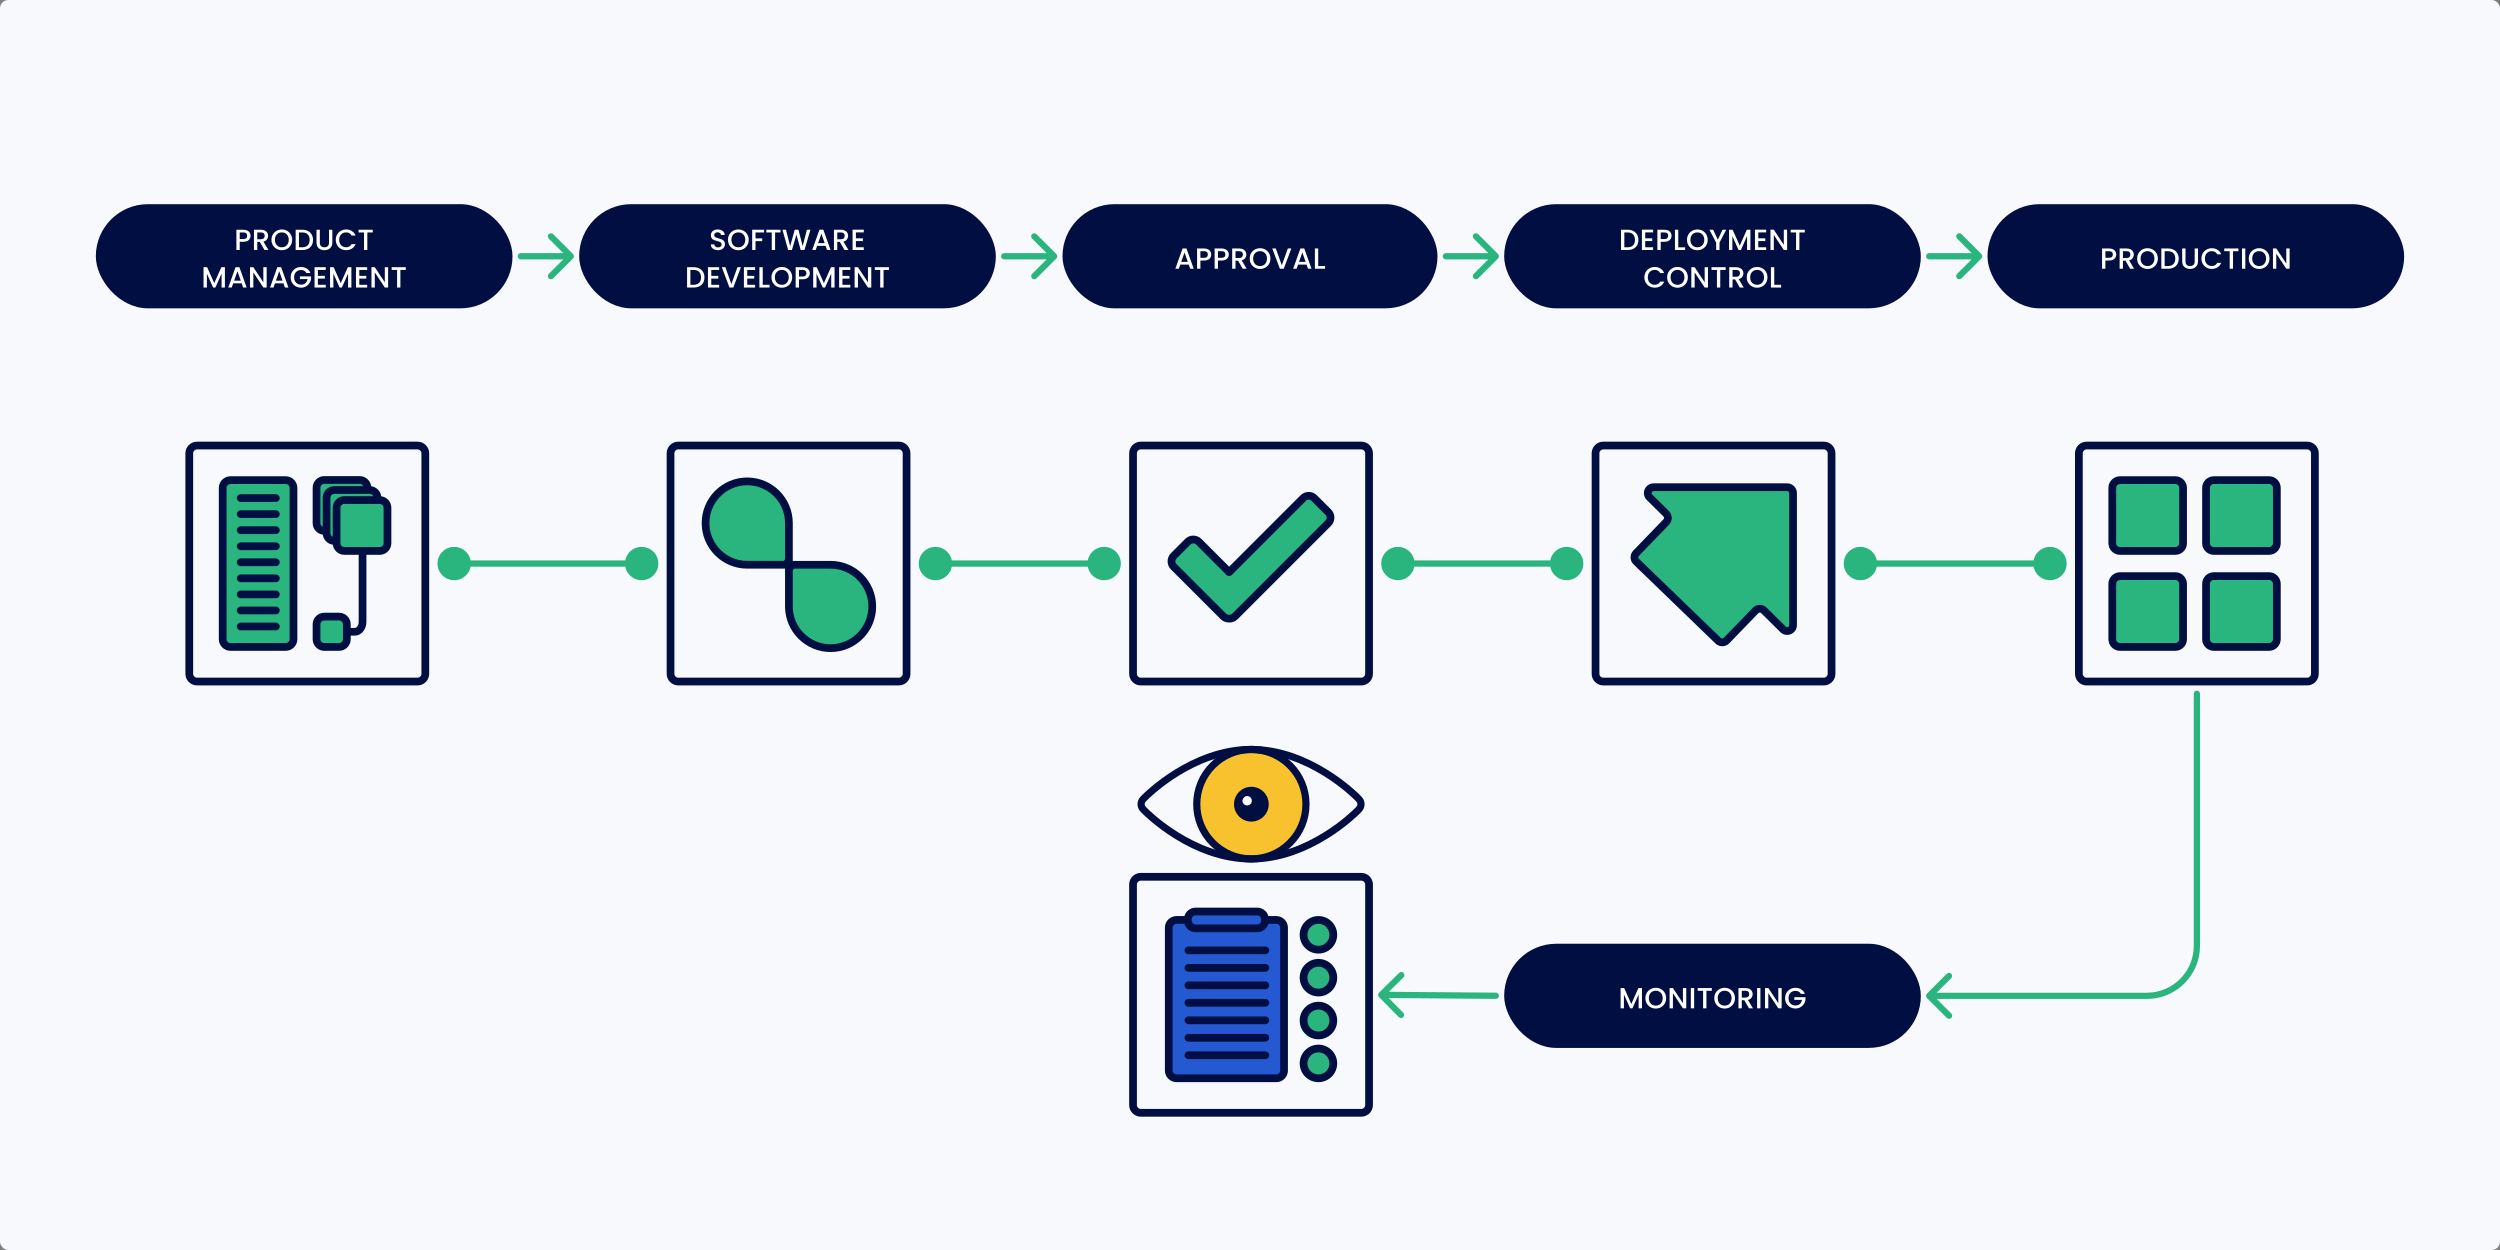 <svg width="1200" height="600" viewBox="0 0 1200 600" fill="none" xmlns="http://www.w3.org/2000/svg">
<rect x="0" y="0" width="1200" height="600" fill="#808080" stroke="none"/>
<rect width="1200" height="600" rx="4" fill="#F7F9FC"/>
<path d="M431.435 329H325.565C322.493 329 320 326.507 320 323.435V217.565C320 214.493 322.493 212 325.565 212H431.435C434.507 212 437 214.493 437 217.565V323.435C437 326.507 434.507 329 431.435 329ZM325.565 215.71C324.545 215.71 323.71 216.545 323.71 217.565V323.435C323.71 324.455 324.545 325.29 325.565 325.29H431.435C432.455 325.29 433.29 324.455 433.29 323.435V217.565C433.29 216.545 432.455 215.71 431.435 215.71H325.565Z" fill="#000E41"/>
<path d="M378.674 251.143C378.674 251.119 378.674 251.095 378.674 251.072C378.674 240.022 369.718 231.06 358.671 231.06C347.624 231.06 338.667 240.022 338.667 251.072C338.667 262.123 347.623 271.087 358.671 271.087H375.816C377.395 271.087 378.675 269.805 378.675 268.225V251.143H378.674Z" fill="#29B57D"/>
<path d="M377.516 272.942H358.67C346.616 272.942 336.811 263.132 336.811 251.072C336.811 239.013 346.616 229.205 358.67 229.205C370.724 229.205 380.529 239.015 380.529 251.072V269.901C380.529 272.501 380.116 272.942 377.517 272.942H377.516ZM358.67 232.915C348.663 232.915 340.521 241.06 340.521 251.072C340.521 261.084 348.663 269.232 358.67 269.232H375.815C376.368 269.232 376.819 268.781 376.819 268.225V251.072C376.819 241.06 368.677 232.915 358.67 232.915Z" fill="#000E41"/>
<path d="M378.674 291.03C378.674 291.055 378.674 291.078 378.674 291.101C378.674 302.152 387.63 311.113 398.677 311.113C409.724 311.113 418.681 302.152 418.681 291.101C418.681 280.05 409.725 271.087 398.677 271.087H381.532C379.953 271.087 378.673 272.368 378.673 273.948V291.03H378.674Z" fill="#29B57D"/>
<path d="M398.678 312.969C386.625 312.969 376.82 303.159 376.82 291.102V272.542C376.82 269.941 376.757 269.233 379.357 269.233H398.678C410.732 269.233 420.537 279.044 420.537 291.102C420.537 303.16 410.732 312.969 398.678 312.969ZM380.529 291.03V291.102C380.529 301.114 388.671 309.259 398.678 309.259C408.685 309.259 416.827 301.114 416.827 291.102C416.827 281.09 408.685 272.943 398.678 272.943H381.533C380.98 272.943 380.529 273.394 380.529 273.949V291.031V291.03Z" fill="#000E41"/>
<rect x="278" y="98" width="200" height="50" rx="25" fill="#000E41"/>
<path d="M344.629 120.098C343.975 120.098 343.387 119.986 342.865 119.762C342.342 119.529 341.931 119.202 341.633 118.782C341.334 118.362 341.185 117.872 341.185 117.312H342.893C342.93 117.732 343.093 118.077 343.383 118.348C343.681 118.619 344.097 118.754 344.629 118.754C345.179 118.754 345.609 118.623 345.917 118.362C346.225 118.091 346.379 117.746 346.379 117.326C346.379 116.999 346.281 116.733 346.085 116.528C345.898 116.323 345.66 116.164 345.371 116.052C345.091 115.94 344.699 115.819 344.195 115.688C343.56 115.52 343.042 115.352 342.641 115.184C342.249 115.007 341.913 114.736 341.633 114.372C341.353 114.008 341.213 113.523 341.213 112.916C341.213 112.356 341.353 111.866 341.633 111.446C341.913 111.026 342.305 110.704 342.809 110.48C343.313 110.256 343.896 110.144 344.559 110.144C345.501 110.144 346.271 110.382 346.869 110.858C347.475 111.325 347.811 111.969 347.877 112.79H346.113C346.085 112.435 345.917 112.132 345.609 111.88C345.301 111.628 344.895 111.502 344.391 111.502C343.933 111.502 343.56 111.619 343.271 111.852C342.981 112.085 342.837 112.421 342.837 112.86C342.837 113.159 342.925 113.406 343.103 113.602C343.289 113.789 343.523 113.938 343.803 114.05C344.083 114.162 344.465 114.283 344.951 114.414C345.595 114.591 346.117 114.769 346.519 114.946C346.929 115.123 347.275 115.399 347.555 115.772C347.844 116.136 347.989 116.626 347.989 117.242C347.989 117.737 347.853 118.203 347.583 118.642C347.321 119.081 346.934 119.435 346.421 119.706C345.917 119.967 345.319 120.098 344.629 120.098ZM354.408 120.098C353.503 120.098 352.667 119.888 351.902 119.468C351.146 119.039 350.544 118.446 350.096 117.69C349.657 116.925 349.438 116.066 349.438 115.114C349.438 114.162 349.657 113.308 350.096 112.552C350.544 111.796 351.146 111.208 351.902 110.788C352.667 110.359 353.503 110.144 354.408 110.144C355.323 110.144 356.158 110.359 356.914 110.788C357.679 111.208 358.281 111.796 358.72 112.552C359.159 113.308 359.378 114.162 359.378 115.114C359.378 116.066 359.159 116.925 358.72 117.69C358.281 118.446 357.679 119.039 356.914 119.468C356.158 119.888 355.323 120.098 354.408 120.098ZM354.408 118.712C355.052 118.712 355.626 118.567 356.13 118.278C356.634 117.979 357.026 117.559 357.306 117.018C357.595 116.467 357.74 115.833 357.74 115.114C357.74 114.395 357.595 113.765 357.306 113.224C357.026 112.683 356.634 112.267 356.13 111.978C355.626 111.689 355.052 111.544 354.408 111.544C353.764 111.544 353.19 111.689 352.686 111.978C352.182 112.267 351.785 112.683 351.496 113.224C351.216 113.765 351.076 114.395 351.076 115.114C351.076 115.833 351.216 116.467 351.496 117.018C351.785 117.559 352.182 117.979 352.686 118.278C353.19 118.567 353.764 118.712 354.408 118.712ZM366.772 110.27V111.572H362.642V114.442H365.862V115.744H362.642V120H361.046V110.27H366.772ZM374.635 110.27V111.572H372.045V120H370.449V111.572H367.845V110.27H374.635ZM389.02 110.27L386.136 120H384.33L382.286 112.636L380.116 120L378.324 120.014L375.566 110.27H377.26L379.276 118.194L381.46 110.27H383.252L385.282 118.152L387.312 110.27H389.02ZM396.3 118.012H392.226L391.526 120H389.86L393.346 110.256H395.194L398.68 120H397L396.3 118.012ZM395.852 116.71L394.27 112.188L392.674 116.71H395.852ZM405.348 120L403.108 116.108H401.89V120H400.294V110.27H403.654C404.401 110.27 405.031 110.401 405.544 110.662C406.067 110.923 406.454 111.273 406.706 111.712C406.967 112.151 407.098 112.641 407.098 113.182C407.098 113.817 406.911 114.395 406.538 114.918C406.174 115.431 405.609 115.781 404.844 115.968L407.252 120H405.348ZM401.89 114.834H403.654C404.251 114.834 404.699 114.685 404.998 114.386C405.306 114.087 405.46 113.686 405.46 113.182C405.46 112.678 405.311 112.286 405.012 112.006C404.713 111.717 404.261 111.572 403.654 111.572H401.89V114.834ZM410.834 111.558V114.414H414.194V115.716H410.834V118.698H414.614V120H409.238V110.256H414.614V111.558H410.834ZM332.97 128.27C334.006 128.27 334.912 128.471 335.686 128.872C336.47 129.264 337.072 129.833 337.492 130.58C337.922 131.317 338.136 132.181 338.136 133.17C338.136 134.159 337.922 135.018 337.492 135.746C337.072 136.474 336.47 137.034 335.686 137.426C334.912 137.809 334.006 138 332.97 138H329.792V128.27H332.97ZM332.97 136.698C334.109 136.698 334.982 136.39 335.588 135.774C336.195 135.158 336.498 134.29 336.498 133.17C336.498 132.041 336.195 131.159 335.588 130.524C334.982 129.889 334.109 129.572 332.97 129.572H331.388V136.698H332.97ZM341.412 129.558V132.414H344.772V133.716H341.412V136.698H345.192V138H339.816V128.256H345.192V129.558H341.412ZM355.642 128.27L351.988 138H350.14L346.472 128.27H348.18L351.064 136.362L353.962 128.27H355.642ZM358.671 129.558V132.414H362.031V133.716H358.671V136.698H362.451V138H357.075V128.256H362.451V129.558H358.671ZM366.11 136.712H369.4V138H364.514V128.27H366.11V136.712ZM375.271 138.098C374.366 138.098 373.531 137.888 372.765 137.468C372.009 137.039 371.407 136.446 370.959 135.69C370.521 134.925 370.301 134.066 370.301 133.114C370.301 132.162 370.521 131.308 370.959 130.552C371.407 129.796 372.009 129.208 372.765 128.788C373.531 128.359 374.366 128.144 375.271 128.144C376.186 128.144 377.021 128.359 377.777 128.788C378.543 129.208 379.145 129.796 379.583 130.552C380.022 131.308 380.241 132.162 380.241 133.114C380.241 134.066 380.022 134.925 379.583 135.69C379.145 136.446 378.543 137.039 377.777 137.468C377.021 137.888 376.186 138.098 375.271 138.098ZM375.271 136.712C375.915 136.712 376.489 136.567 376.993 136.278C377.497 135.979 377.889 135.559 378.169 135.018C378.459 134.467 378.603 133.833 378.603 133.114C378.603 132.395 378.459 131.765 378.169 131.224C377.889 130.683 377.497 130.267 376.993 129.978C376.489 129.689 375.915 129.544 375.271 129.544C374.627 129.544 374.053 129.689 373.549 129.978C373.045 130.267 372.649 130.683 372.359 131.224C372.079 131.765 371.939 132.395 371.939 133.114C371.939 133.833 372.079 134.467 372.359 135.018C372.649 135.559 373.045 135.979 373.549 136.278C374.053 136.567 374.627 136.712 375.271 136.712ZM388.714 131.168C388.714 131.663 388.597 132.129 388.364 132.568C388.13 133.007 387.757 133.366 387.244 133.646C386.73 133.917 386.072 134.052 385.27 134.052H383.506V138H381.91V128.27H385.27C386.016 128.27 386.646 128.401 387.16 128.662C387.682 128.914 388.07 129.259 388.322 129.698C388.583 130.137 388.714 130.627 388.714 131.168ZM385.27 132.75C385.876 132.75 386.329 132.615 386.628 132.344C386.926 132.064 387.076 131.672 387.076 131.168C387.076 130.104 386.474 129.572 385.27 129.572H383.506V132.75H385.27ZM400.582 128.27V138H398.986V131.336L396.018 138H394.912L391.93 131.336V138H390.334V128.27H392.056L395.472 135.9L398.874 128.27H400.582ZM404.374 129.558V132.414H407.734V133.716H404.374V136.698H408.154V138H402.778V128.256H408.154V129.558H404.374ZM418.211 138H416.615L411.813 130.734V138H410.217V128.256H411.813L416.615 135.508V128.256H418.211V138ZM426.691 128.27V129.572H424.101V138H422.505V129.572H419.901V128.27H426.691Z" fill="white"/>
<rect x="46" y="98" width="200" height="50" rx="25" fill="#000E41"/>
<path d="M120.275 113.168C120.275 113.663 120.158 114.129 119.925 114.568C119.691 115.007 119.318 115.366 118.805 115.646C118.291 115.917 117.633 116.052 116.831 116.052H115.067V120H113.471V110.27H116.831C117.577 110.27 118.207 110.401 118.721 110.662C119.243 110.914 119.631 111.259 119.883 111.698C120.144 112.137 120.275 112.627 120.275 113.168ZM116.831 114.75C117.437 114.75 117.89 114.615 118.189 114.344C118.487 114.064 118.637 113.672 118.637 113.168C118.637 112.104 118.035 111.572 116.831 111.572H115.067V114.75H116.831ZM126.949 120L124.709 116.108H123.491V120H121.895V110.27H125.255C126.002 110.27 126.632 110.401 127.145 110.662C127.668 110.923 128.055 111.273 128.307 111.712C128.568 112.151 128.699 112.641 128.699 113.182C128.699 113.817 128.512 114.395 128.139 114.918C127.775 115.431 127.21 115.781 126.445 115.968L128.853 120H126.949ZM123.491 114.834H125.255C125.852 114.834 126.3 114.685 126.599 114.386C126.907 114.087 127.061 113.686 127.061 113.182C127.061 112.678 126.912 112.286 126.613 112.006C126.314 111.717 125.862 111.572 125.255 111.572H123.491V114.834ZM135.277 120.098C134.371 120.098 133.536 119.888 132.771 119.468C132.015 119.039 131.413 118.446 130.965 117.69C130.526 116.925 130.307 116.066 130.307 115.114C130.307 114.162 130.526 113.308 130.965 112.552C131.413 111.796 132.015 111.208 132.771 110.788C133.536 110.359 134.371 110.144 135.277 110.144C136.191 110.144 137.027 110.359 137.783 110.788C138.548 111.208 139.15 111.796 139.589 112.552C140.027 113.308 140.247 114.162 140.247 115.114C140.247 116.066 140.027 116.925 139.589 117.69C139.15 118.446 138.548 119.039 137.783 119.468C137.027 119.888 136.191 120.098 135.277 120.098ZM135.277 118.712C135.921 118.712 136.495 118.567 136.999 118.278C137.503 117.979 137.895 117.559 138.175 117.018C138.464 116.467 138.609 115.833 138.609 115.114C138.609 114.395 138.464 113.765 138.175 113.224C137.895 112.683 137.503 112.267 136.999 111.978C136.495 111.689 135.921 111.544 135.277 111.544C134.633 111.544 134.059 111.689 133.555 111.978C133.051 112.267 132.654 112.683 132.365 113.224C132.085 113.765 131.945 114.395 131.945 115.114C131.945 115.833 132.085 116.467 132.365 117.018C132.654 117.559 133.051 117.979 133.555 118.278C134.059 118.567 134.633 118.712 135.277 118.712ZM145.093 110.27C146.129 110.27 147.034 110.471 147.809 110.872C148.593 111.264 149.195 111.833 149.615 112.58C150.044 113.317 150.259 114.181 150.259 115.17C150.259 116.159 150.044 117.018 149.615 117.746C149.195 118.474 148.593 119.034 147.809 119.426C147.034 119.809 146.129 120 145.093 120H141.915V110.27H145.093ZM145.093 118.698C146.232 118.698 147.104 118.39 147.711 117.774C148.318 117.158 148.621 116.29 148.621 115.17C148.621 114.041 148.318 113.159 147.711 112.524C147.104 111.889 146.232 111.572 145.093 111.572H143.511V118.698H145.093ZM153.521 110.27V116.472C153.521 117.209 153.712 117.765 154.095 118.138C154.487 118.511 155.028 118.698 155.719 118.698C156.419 118.698 156.96 118.511 157.343 118.138C157.735 117.765 157.931 117.209 157.931 116.472V110.27H159.527V116.444C159.527 117.237 159.354 117.909 159.009 118.46C158.664 119.011 158.202 119.421 157.623 119.692C157.044 119.963 156.405 120.098 155.705 120.098C155.005 120.098 154.366 119.963 153.787 119.692C153.218 119.421 152.765 119.011 152.429 118.46C152.093 117.909 151.925 117.237 151.925 116.444V110.27H153.521ZM161.171 115.114C161.171 114.162 161.39 113.308 161.829 112.552C162.277 111.796 162.879 111.208 163.635 110.788C164.4 110.359 165.236 110.144 166.141 110.144C167.177 110.144 168.096 110.401 168.899 110.914C169.711 111.418 170.299 112.137 170.663 113.07H168.745C168.493 112.557 168.143 112.174 167.695 111.922C167.247 111.67 166.729 111.544 166.141 111.544C165.497 111.544 164.923 111.689 164.419 111.978C163.915 112.267 163.518 112.683 163.229 113.224C162.949 113.765 162.809 114.395 162.809 115.114C162.809 115.833 162.949 116.463 163.229 117.004C163.518 117.545 163.915 117.965 164.419 118.264C164.923 118.553 165.497 118.698 166.141 118.698C166.729 118.698 167.247 118.572 167.695 118.32C168.143 118.068 168.493 117.685 168.745 117.172H170.663C170.299 118.105 169.711 118.824 168.899 119.328C168.096 119.832 167.177 120.084 166.141 120.084C165.226 120.084 164.391 119.874 163.635 119.454C162.879 119.025 162.277 118.432 161.829 117.676C161.39 116.92 161.171 116.066 161.171 115.114ZM178.915 110.27V111.572H176.325V120H174.729V111.572H172.125V110.27H178.915ZM107.953 128.27V138H106.357V131.336L103.389 138H102.283L99.301 131.336V138H97.705V128.27H99.427L102.843 135.9L106.245 128.27H107.953ZM116.014 136.012H111.94L111.24 138H109.574L113.06 128.256H114.908L118.394 138H116.714L116.014 136.012ZM115.566 134.71L113.984 130.188L112.388 134.71H115.566ZM128.002 138H126.406L121.604 130.734V138H120.008V128.256H121.604L126.406 135.508V128.256H128.002V138ZM136.062 136.012H131.988L131.288 138H129.622L133.108 128.256H134.956L138.442 138H136.762L136.062 136.012ZM135.614 134.71L134.032 130.188L132.436 134.71H135.614ZM147.098 131.07C146.846 130.585 146.496 130.221 146.048 129.978C145.6 129.726 145.082 129.6 144.494 129.6C143.85 129.6 143.276 129.745 142.772 130.034C142.268 130.323 141.871 130.734 141.582 131.266C141.302 131.798 141.162 132.414 141.162 133.114C141.162 133.814 141.302 134.435 141.582 134.976C141.871 135.508 142.268 135.919 142.772 136.208C143.276 136.497 143.85 136.642 144.494 136.642C145.362 136.642 146.066 136.399 146.608 135.914C147.149 135.429 147.48 134.771 147.602 133.94H143.948V132.666H149.31V133.912C149.207 134.668 148.936 135.363 148.498 135.998C148.068 136.633 147.504 137.141 146.804 137.524C146.113 137.897 145.343 138.084 144.494 138.084C143.579 138.084 142.744 137.874 141.988 137.454C141.232 137.025 140.63 136.432 140.182 135.676C139.743 134.92 139.524 134.066 139.524 133.114C139.524 132.162 139.743 131.308 140.182 130.552C140.63 129.796 141.232 129.208 141.988 128.788C142.753 128.359 143.588 128.144 144.494 128.144C145.53 128.144 146.449 128.401 147.252 128.914C148.064 129.418 148.652 130.137 149.016 131.07H147.098ZM152.578 129.558V132.414H155.938V133.716H152.578V136.698H156.358V138H150.982V128.256H156.358V129.558H152.578ZM168.67 128.27V138H167.074V131.336L164.106 138H163L160.018 131.336V138H158.422V128.27H160.144L163.56 135.9L166.962 128.27H168.67ZM172.461 129.558V132.414H175.821V133.716H172.461V136.698H176.241V138H170.865V128.256H176.241V129.558H172.461ZM186.299 138H184.703L179.901 130.734V138H178.305V128.256H179.901L184.703 135.508V128.256H186.299V138ZM194.779 128.27V129.572H192.189V138H190.593V129.572H187.989V128.27H194.779Z" fill="white"/>
<rect x="510" y="98" width="180" height="50" rx="25" fill="#000E41"/>
<path d="M570.602 127.012H566.528L565.828 129H564.162L567.648 119.256H569.496L572.982 129H571.302L570.602 127.012ZM570.154 125.71L568.572 121.188L566.976 125.71H570.154ZM581.4 122.168C581.4 122.663 581.283 123.129 581.05 123.568C580.817 124.007 580.443 124.366 579.93 124.646C579.417 124.917 578.759 125.052 577.956 125.052H576.192V129H574.596V119.27H577.956C578.703 119.27 579.333 119.401 579.846 119.662C580.369 119.914 580.756 120.259 581.008 120.698C581.269 121.137 581.4 121.627 581.4 122.168ZM577.956 123.75C578.563 123.75 579.015 123.615 579.314 123.344C579.613 123.064 579.762 122.672 579.762 122.168C579.762 121.104 579.16 120.572 577.956 120.572H576.192V123.75H577.956ZM589.824 122.168C589.824 122.663 589.708 123.129 589.474 123.568C589.241 124.007 588.868 124.366 588.354 124.646C587.841 124.917 587.183 125.052 586.38 125.052H584.616V129H583.02V119.27H586.38C587.127 119.27 587.757 119.401 588.27 119.662C588.793 119.914 589.18 120.259 589.432 120.698C589.694 121.137 589.824 121.627 589.824 122.168ZM586.38 123.75C586.987 123.75 587.44 123.615 587.738 123.344C588.037 123.064 588.186 122.672 588.186 122.168C588.186 121.104 587.584 120.572 586.38 120.572H584.616V123.75H586.38ZM596.498 129L594.258 125.108H593.04V129H591.444V119.27H594.804C595.551 119.27 596.181 119.401 596.694 119.662C597.217 119.923 597.604 120.273 597.856 120.712C598.118 121.151 598.248 121.641 598.248 122.182C598.248 122.817 598.062 123.395 597.688 123.918C597.324 124.431 596.76 124.781 595.994 124.968L598.402 129H596.498ZM593.04 123.834H594.804C595.402 123.834 595.85 123.685 596.148 123.386C596.456 123.087 596.61 122.686 596.61 122.182C596.61 121.678 596.461 121.286 596.162 121.006C595.864 120.717 595.411 120.572 594.804 120.572H593.04V123.834ZM604.826 129.098C603.921 129.098 603.085 128.888 602.32 128.468C601.564 128.039 600.962 127.446 600.514 126.69C600.075 125.925 599.856 125.066 599.856 124.114C599.856 123.162 600.075 122.308 600.514 121.552C600.962 120.796 601.564 120.208 602.32 119.788C603.085 119.359 603.921 119.144 604.826 119.144C605.741 119.144 606.576 119.359 607.332 119.788C608.097 120.208 608.699 120.796 609.138 121.552C609.577 122.308 609.796 123.162 609.796 124.114C609.796 125.066 609.577 125.925 609.138 126.69C608.699 127.446 608.097 128.039 607.332 128.468C606.576 128.888 605.741 129.098 604.826 129.098ZM604.826 127.712C605.47 127.712 606.044 127.567 606.548 127.278C607.052 126.979 607.444 126.559 607.724 126.018C608.013 125.467 608.158 124.833 608.158 124.114C608.158 123.395 608.013 122.765 607.724 122.224C607.444 121.683 607.052 121.267 606.548 120.978C606.044 120.689 605.47 120.544 604.826 120.544C604.182 120.544 603.608 120.689 603.104 120.978C602.6 121.267 602.203 121.683 601.914 122.224C601.634 122.765 601.494 123.395 601.494 124.114C601.494 124.833 601.634 125.467 601.914 126.018C602.203 126.559 602.6 126.979 603.104 127.278C603.608 127.567 604.182 127.712 604.826 127.712ZM619.851 119.27L616.197 129H614.349L610.681 119.27H612.389L615.273 127.362L618.171 119.27H619.851ZM627.149 127.012H623.075L622.375 129H620.709L624.195 119.256H626.043L629.529 129H627.849L627.149 127.012ZM626.701 125.71L625.119 121.188L623.523 125.71H626.701ZM632.739 127.712H636.029V129H631.143V119.27H632.739V127.712Z" fill="white"/>
<path d="M482 121.5C481.172 121.5 480.5 122.172 480.5 123C480.5 123.828 481.172 124.5 482 124.5V121.5ZM507.061 124.061C507.646 123.475 507.646 122.525 507.061 121.939L497.515 112.393C496.929 111.808 495.979 111.808 495.393 112.393C494.808 112.979 494.808 113.929 495.393 114.515L503.879 123L495.393 131.485C494.808 132.071 494.808 133.021 495.393 133.607C495.979 134.192 496.929 134.192 497.515 133.607L507.061 124.061ZM482 124.5H506V121.5H482V124.5Z" fill="#29B57D"/>
<rect x="722" y="98" width="200" height="50" rx="25" fill="#000E41"/>
<path d="M781.263 110.27C782.299 110.27 783.205 110.471 783.979 110.872C784.763 111.264 785.365 111.833 785.785 112.58C786.215 113.317 786.429 114.181 786.429 115.17C786.429 116.159 786.215 117.018 785.785 117.746C785.365 118.474 784.763 119.034 783.979 119.426C783.205 119.809 782.299 120 781.263 120H778.085V110.27H781.263ZM781.263 118.698C782.402 118.698 783.275 118.39 783.881 117.774C784.488 117.158 784.791 116.29 784.791 115.17C784.791 114.041 784.488 113.159 783.881 112.524C783.275 111.889 782.402 111.572 781.263 111.572H779.681V118.698H781.263ZM789.705 111.558V114.414H793.065V115.716H789.705V118.698H793.485V120H788.109V110.256H793.485V111.558H789.705ZM802.353 113.168C802.353 113.663 802.236 114.129 802.003 114.568C801.77 115.007 801.396 115.366 800.883 115.646C800.37 115.917 799.712 116.052 798.909 116.052H797.145V120H795.549V110.27H798.909C799.656 110.27 800.286 110.401 800.799 110.662C801.322 110.914 801.709 111.259 801.961 111.698C802.222 112.137 802.353 112.627 802.353 113.168ZM798.909 114.75C799.516 114.75 799.968 114.615 800.267 114.344C800.566 114.064 800.715 113.672 800.715 113.168C800.715 112.104 800.113 111.572 798.909 111.572H797.145V114.75H798.909ZM805.569 118.712H808.859V120H803.973V110.27H805.569V118.712ZM814.73 120.098C813.825 120.098 812.989 119.888 812.224 119.468C811.468 119.039 810.866 118.446 810.418 117.69C809.979 116.925 809.76 116.066 809.76 115.114C809.76 114.162 809.979 113.308 810.418 112.552C810.866 111.796 811.468 111.208 812.224 110.788C812.989 110.359 813.825 110.144 814.73 110.144C815.645 110.144 816.48 110.359 817.236 110.788C818.001 111.208 818.603 111.796 819.042 112.552C819.481 113.308 819.7 114.162 819.7 115.114C819.7 116.066 819.481 116.925 819.042 117.69C818.603 118.446 818.001 119.039 817.236 119.468C816.48 119.888 815.645 120.098 814.73 120.098ZM814.73 118.712C815.374 118.712 815.948 118.567 816.452 118.278C816.956 117.979 817.348 117.559 817.628 117.018C817.917 116.467 818.062 115.833 818.062 115.114C818.062 114.395 817.917 113.765 817.628 113.224C817.348 112.683 816.956 112.267 816.452 111.978C815.948 111.689 815.374 111.544 814.73 111.544C814.086 111.544 813.512 111.689 813.008 111.978C812.504 112.267 812.107 112.683 811.818 113.224C811.538 113.765 811.398 114.395 811.398 115.114C811.398 115.833 811.538 116.467 811.818 117.018C812.107 117.559 812.504 117.979 813.008 118.278C813.512 118.567 814.086 118.712 814.73 118.712ZM828.578 110.27L825.358 116.472V120H823.762V116.472L820.528 110.27H822.306L824.56 115.044L826.814 110.27H828.578ZM840.191 110.27V120H838.595V113.336L835.627 120H834.521L831.539 113.336V120H829.943V110.27H831.665L835.081 117.9L838.483 110.27H840.191ZM843.983 111.558V114.414H847.343V115.716H843.983V118.698H847.763V120H842.387V110.256H847.763V111.558H843.983ZM857.82 120H856.224L851.422 112.734V120H849.826V110.256H851.422L856.224 117.508V110.256H857.82V120ZM866.3 110.27V111.572H863.71V120H862.114V111.572H859.51V110.27H866.3ZM789.302 133.114C789.302 132.162 789.521 131.308 789.96 130.552C790.408 129.796 791.01 129.208 791.766 128.788C792.531 128.359 793.367 128.144 794.272 128.144C795.308 128.144 796.227 128.401 797.03 128.914C797.842 129.418 798.43 130.137 798.794 131.07H796.876C796.624 130.557 796.274 130.174 795.826 129.922C795.378 129.67 794.86 129.544 794.272 129.544C793.628 129.544 793.054 129.689 792.55 129.978C792.046 130.267 791.649 130.683 791.36 131.224C791.08 131.765 790.94 132.395 790.94 133.114C790.94 133.833 791.08 134.463 791.36 135.004C791.649 135.545 792.046 135.965 792.55 136.264C793.054 136.553 793.628 136.698 794.272 136.698C794.86 136.698 795.378 136.572 795.826 136.32C796.274 136.068 796.624 135.685 796.876 135.172H798.794C798.43 136.105 797.842 136.824 797.03 137.328C796.227 137.832 795.308 138.084 794.272 138.084C793.357 138.084 792.522 137.874 791.766 137.454C791.01 137.025 790.408 136.432 789.96 135.676C789.521 134.92 789.302 134.066 789.302 133.114ZM805.198 138.098C804.293 138.098 803.458 137.888 802.692 137.468C801.936 137.039 801.334 136.446 800.886 135.69C800.448 134.925 800.228 134.066 800.228 133.114C800.228 132.162 800.448 131.308 800.886 130.552C801.334 129.796 801.936 129.208 802.692 128.788C803.458 128.359 804.293 128.144 805.198 128.144C806.113 128.144 806.948 128.359 807.704 128.788C808.47 129.208 809.072 129.796 809.51 130.552C809.949 131.308 810.168 132.162 810.168 133.114C810.168 134.066 809.949 134.925 809.51 135.69C809.072 136.446 808.47 137.039 807.704 137.468C806.948 137.888 806.113 138.098 805.198 138.098ZM805.198 136.712C805.842 136.712 806.416 136.567 806.92 136.278C807.424 135.979 807.816 135.559 808.096 135.018C808.386 134.467 808.53 133.833 808.53 133.114C808.53 132.395 808.386 131.765 808.096 131.224C807.816 130.683 807.424 130.267 806.92 129.978C806.416 129.689 805.842 129.544 805.198 129.544C804.554 129.544 803.98 129.689 803.476 129.978C802.972 130.267 802.576 130.683 802.286 131.224C802.006 131.765 801.866 132.395 801.866 133.114C801.866 133.833 802.006 134.467 802.286 135.018C802.576 135.559 802.972 135.979 803.476 136.278C803.98 136.567 804.554 136.712 805.198 136.712ZM819.831 138H818.235L813.433 130.734V138H811.837V128.256H813.433L818.235 135.508V128.256H819.831V138ZM828.311 128.27V129.572H825.721V138H824.125V129.572H821.521V128.27H828.311ZM835.079 138L832.839 134.108H831.621V138H830.025V128.27H833.385C834.132 128.27 834.762 128.401 835.275 128.662C835.798 128.923 836.185 129.273 836.437 129.712C836.698 130.151 836.829 130.641 836.829 131.182C836.829 131.817 836.642 132.395 836.269 132.918C835.905 133.431 835.34 133.781 834.575 133.968L836.983 138H835.079ZM831.621 132.834H833.385C833.982 132.834 834.43 132.685 834.729 132.386C835.037 132.087 835.191 131.686 835.191 131.182C835.191 130.678 835.042 130.286 834.743 130.006C834.444 129.717 833.992 129.572 833.385 129.572H831.621V132.834ZM843.407 138.098C842.501 138.098 841.666 137.888 840.901 137.468C840.145 137.039 839.543 136.446 839.095 135.69C838.656 134.925 838.437 134.066 838.437 133.114C838.437 132.162 838.656 131.308 839.095 130.552C839.543 129.796 840.145 129.208 840.901 128.788C841.666 128.359 842.501 128.144 843.407 128.144C844.321 128.144 845.157 128.359 845.913 128.788C846.678 129.208 847.28 129.796 847.719 130.552C848.157 131.308 848.377 132.162 848.377 133.114C848.377 134.066 848.157 134.925 847.719 135.69C847.28 136.446 846.678 137.039 845.913 137.468C845.157 137.888 844.321 138.098 843.407 138.098ZM843.407 136.712C844.051 136.712 844.625 136.567 845.129 136.278C845.633 135.979 846.025 135.559 846.305 135.018C846.594 134.467 846.739 133.833 846.739 133.114C846.739 132.395 846.594 131.765 846.305 131.224C846.025 130.683 845.633 130.267 845.129 129.978C844.625 129.689 844.051 129.544 843.407 129.544C842.763 129.544 842.189 129.689 841.685 129.978C841.181 130.267 840.784 130.683 840.495 131.224C840.215 131.765 840.075 132.395 840.075 133.114C840.075 133.833 840.215 134.467 840.495 135.018C840.784 135.559 841.181 135.979 841.685 136.278C842.189 136.567 842.763 136.712 843.407 136.712ZM851.641 136.712H854.931V138H850.045V128.27H851.641V136.712Z" fill="white"/>
<path d="M694 121.5C693.172 121.5 692.5 122.172 692.5 123C692.5 123.828 693.172 124.5 694 124.5V121.5ZM719.061 124.061C719.646 123.475 719.646 122.525 719.061 121.939L709.515 112.393C708.929 111.808 707.979 111.808 707.393 112.393C706.808 112.979 706.808 113.929 707.393 114.515L715.879 123L707.393 131.485C706.808 132.071 706.808 133.021 707.393 133.607C707.979 134.192 708.929 134.192 709.515 133.607L719.061 124.061ZM694 124.5H718V121.5H694V124.5Z" fill="#29B57D"/>
<rect x="954" y="98" width="200" height="50" rx="25" fill="#000E41"/>
<path d="M1015.8 122.168C1015.8 122.663 1015.68 123.129 1015.45 123.568C1015.21 124.007 1014.84 124.366 1014.33 124.646C1013.81 124.917 1013.16 125.052 1012.35 125.052H1010.59V129H1008.99V119.27H1012.35C1013.1 119.27 1013.73 119.401 1014.24 119.662C1014.77 119.914 1015.15 120.259 1015.4 120.698C1015.67 121.137 1015.8 121.627 1015.8 122.168ZM1012.35 123.75C1012.96 123.75 1013.41 123.615 1013.71 123.344C1014.01 123.064 1014.16 122.672 1014.16 122.168C1014.16 121.104 1013.56 120.572 1012.35 120.572H1010.59V123.75H1012.35ZM1022.47 129L1020.23 125.108H1019.01V129H1017.42V119.27H1020.78C1021.52 119.27 1022.15 119.401 1022.67 119.662C1023.19 119.923 1023.58 120.273 1023.83 120.712C1024.09 121.151 1024.22 121.641 1024.22 122.182C1024.22 122.817 1024.03 123.395 1023.66 123.918C1023.3 124.431 1022.73 124.781 1021.97 124.968L1024.37 129H1022.47ZM1019.01 123.834H1020.78C1021.37 123.834 1021.82 123.685 1022.12 123.386C1022.43 123.087 1022.58 122.686 1022.58 122.182C1022.58 121.678 1022.43 121.286 1022.13 121.006C1021.84 120.717 1021.38 120.572 1020.78 120.572H1019.01V123.834ZM1030.8 129.098C1029.89 129.098 1029.06 128.888 1028.29 128.468C1027.54 128.039 1026.93 127.446 1026.49 126.69C1026.05 125.925 1025.83 125.066 1025.83 124.114C1025.83 123.162 1026.05 122.308 1026.49 121.552C1026.93 120.796 1027.54 120.208 1028.29 119.788C1029.06 119.359 1029.89 119.144 1030.8 119.144C1031.71 119.144 1032.55 119.359 1033.3 119.788C1034.07 120.208 1034.67 120.796 1035.11 121.552C1035.55 122.308 1035.77 123.162 1035.77 124.114C1035.77 125.066 1035.55 125.925 1035.11 126.69C1034.67 127.446 1034.07 128.039 1033.3 128.468C1032.55 128.888 1031.71 129.098 1030.8 129.098ZM1030.8 127.712C1031.44 127.712 1032.02 127.567 1032.52 127.278C1033.02 126.979 1033.42 126.559 1033.7 126.018C1033.99 125.467 1034.13 124.833 1034.13 124.114C1034.13 123.395 1033.99 122.765 1033.7 122.224C1033.42 121.683 1033.02 121.267 1032.52 120.978C1032.02 120.689 1031.44 120.544 1030.8 120.544C1030.15 120.544 1029.58 120.689 1029.08 120.978C1028.57 121.267 1028.18 121.683 1027.89 122.224C1027.61 122.765 1027.47 123.395 1027.47 124.114C1027.47 124.833 1027.61 125.467 1027.89 126.018C1028.18 126.559 1028.57 126.979 1029.08 127.278C1029.58 127.567 1030.15 127.712 1030.8 127.712ZM1040.62 119.27C1041.65 119.27 1042.56 119.471 1043.33 119.872C1044.12 120.264 1044.72 120.833 1045.14 121.58C1045.57 122.317 1045.78 123.181 1045.78 124.17C1045.78 125.159 1045.57 126.018 1045.14 126.746C1044.72 127.474 1044.12 128.034 1043.33 128.426C1042.56 128.809 1041.65 129 1040.62 129H1037.44V119.27H1040.62ZM1040.62 127.698C1041.75 127.698 1042.63 127.39 1043.23 126.774C1043.84 126.158 1044.14 125.29 1044.14 124.17C1044.14 123.041 1043.84 122.159 1043.23 121.524C1042.63 120.889 1041.75 120.572 1040.62 120.572H1039.03V127.698H1040.62ZM1049.04 119.27V125.472C1049.04 126.209 1049.23 126.765 1049.62 127.138C1050.01 127.511 1050.55 127.698 1051.24 127.698C1051.94 127.698 1052.48 127.511 1052.86 127.138C1053.26 126.765 1053.45 126.209 1053.45 125.472V119.27H1055.05V125.444C1055.05 126.237 1054.88 126.909 1054.53 127.46C1054.19 128.011 1053.72 128.421 1053.14 128.692C1052.57 128.963 1051.93 129.098 1051.23 129.098C1050.53 129.098 1049.89 128.963 1049.31 128.692C1048.74 128.421 1048.29 128.011 1047.95 127.46C1047.61 126.909 1047.45 126.237 1047.45 125.444V119.27H1049.04ZM1056.69 124.114C1056.69 123.162 1056.91 122.308 1057.35 121.552C1057.8 120.796 1058.4 120.208 1059.16 119.788C1059.92 119.359 1060.76 119.144 1061.66 119.144C1062.7 119.144 1063.62 119.401 1064.42 119.914C1065.23 120.418 1065.82 121.137 1066.18 122.07H1064.27C1064.01 121.557 1063.66 121.174 1063.22 120.922C1062.77 120.67 1062.25 120.544 1061.66 120.544C1061.02 120.544 1060.44 120.689 1059.94 120.978C1059.44 121.267 1059.04 121.683 1058.75 122.224C1058.47 122.765 1058.33 123.395 1058.33 124.114C1058.33 124.833 1058.47 125.463 1058.75 126.004C1059.04 126.545 1059.44 126.965 1059.94 127.264C1060.44 127.553 1061.02 127.698 1061.66 127.698C1062.25 127.698 1062.77 127.572 1063.22 127.32C1063.66 127.068 1064.01 126.685 1064.27 126.172H1066.18C1065.82 127.105 1065.23 127.824 1064.42 128.328C1063.62 128.832 1062.7 129.084 1061.66 129.084C1060.75 129.084 1059.91 128.874 1059.16 128.454C1058.4 128.025 1057.8 127.432 1057.35 126.676C1056.91 125.92 1056.69 125.066 1056.69 124.114ZM1074.44 119.27V120.572H1071.85V129H1070.25V120.572H1067.65V119.27H1074.44ZM1077.75 119.27V129H1076.15V119.27H1077.75ZM1084.38 129.098C1083.47 129.098 1082.64 128.888 1081.87 128.468C1081.12 128.039 1080.51 127.446 1080.07 126.69C1079.63 125.925 1079.41 125.066 1079.41 124.114C1079.41 123.162 1079.63 122.308 1080.07 121.552C1080.51 120.796 1081.12 120.208 1081.87 119.788C1082.64 119.359 1083.47 119.144 1084.38 119.144C1085.29 119.144 1086.13 119.359 1086.88 119.788C1087.65 120.208 1088.25 120.796 1088.69 121.552C1089.13 122.308 1089.35 123.162 1089.35 124.114C1089.35 125.066 1089.13 125.925 1088.69 126.69C1088.25 127.446 1087.65 128.039 1086.88 128.468C1086.13 128.888 1085.29 129.098 1084.38 129.098ZM1084.38 127.712C1085.02 127.712 1085.6 127.567 1086.1 127.278C1086.6 126.979 1087 126.559 1087.28 126.018C1087.57 125.467 1087.71 124.833 1087.71 124.114C1087.71 123.395 1087.57 122.765 1087.28 122.224C1087 121.683 1086.6 121.267 1086.1 120.978C1085.6 120.689 1085.02 120.544 1084.38 120.544C1083.73 120.544 1083.16 120.689 1082.66 120.978C1082.15 121.267 1081.76 121.683 1081.47 122.224C1081.19 122.765 1081.05 123.395 1081.05 124.114C1081.05 124.833 1081.19 125.467 1081.47 126.018C1081.76 126.559 1082.15 126.979 1082.66 127.278C1083.16 127.567 1083.73 127.712 1084.38 127.712ZM1099.01 129H1097.42L1092.61 121.734V129H1091.02V119.256H1092.61L1097.42 126.508V119.256H1099.01V129Z" fill="white"/>
<rect x="722" y="453" width="200" height="50" rx="25" fill="#000E41"/>
<path d="M788.136 474.27V484H786.54V477.336L783.572 484H782.466L779.484 477.336V484H777.888V474.27H779.61L783.026 481.9L786.428 474.27H788.136ZM794.77 484.098C793.865 484.098 793.029 483.888 792.264 483.468C791.508 483.039 790.906 482.446 790.458 481.69C790.019 480.925 789.8 480.066 789.8 479.114C789.8 478.162 790.019 477.308 790.458 476.552C790.906 475.796 791.508 475.208 792.264 474.788C793.029 474.359 793.865 474.144 794.77 474.144C795.685 474.144 796.52 474.359 797.276 474.788C798.041 475.208 798.643 475.796 799.082 476.552C799.521 477.308 799.74 478.162 799.74 479.114C799.74 480.066 799.521 480.925 799.082 481.69C798.643 482.446 798.041 483.039 797.276 483.468C796.52 483.888 795.685 484.098 794.77 484.098ZM794.77 482.712C795.414 482.712 795.988 482.567 796.492 482.278C796.996 481.979 797.388 481.559 797.668 481.018C797.957 480.467 798.102 479.833 798.102 479.114C798.102 478.395 797.957 477.765 797.668 477.224C797.388 476.683 796.996 476.267 796.492 475.978C795.988 475.689 795.414 475.544 794.77 475.544C794.126 475.544 793.552 475.689 793.048 475.978C792.544 476.267 792.147 476.683 791.858 477.224C791.578 477.765 791.438 478.395 791.438 479.114C791.438 479.833 791.578 480.467 791.858 481.018C792.147 481.559 792.544 481.979 793.048 482.278C793.552 482.567 794.126 482.712 794.77 482.712ZM809.403 484H807.807L803.005 476.734V484H801.409V474.256H803.005L807.807 481.508V474.256H809.403V484ZM813.192 474.27V484H811.596V474.27H813.192ZM821.672 474.27V475.572H819.082V484H817.486V475.572H814.882V474.27H821.672ZM827.824 484.098C826.919 484.098 826.083 483.888 825.318 483.468C824.562 483.039 823.96 482.446 823.512 481.69C823.073 480.925 822.854 480.066 822.854 479.114C822.854 478.162 823.073 477.308 823.512 476.552C823.96 475.796 824.562 475.208 825.318 474.788C826.083 474.359 826.919 474.144 827.824 474.144C828.739 474.144 829.574 474.359 830.33 474.788C831.095 475.208 831.697 475.796 832.136 476.552C832.575 477.308 832.794 478.162 832.794 479.114C832.794 480.066 832.575 480.925 832.136 481.69C831.697 482.446 831.095 483.039 830.33 483.468C829.574 483.888 828.739 484.098 827.824 484.098ZM827.824 482.712C828.468 482.712 829.042 482.567 829.546 482.278C830.05 481.979 830.442 481.559 830.722 481.018C831.011 480.467 831.156 479.833 831.156 479.114C831.156 478.395 831.011 477.765 830.722 477.224C830.442 476.683 830.05 476.267 829.546 475.978C829.042 475.689 828.468 475.544 827.824 475.544C827.18 475.544 826.606 475.689 826.102 475.978C825.598 476.267 825.201 476.683 824.912 477.224C824.632 477.765 824.492 478.395 824.492 479.114C824.492 479.833 824.632 480.467 824.912 481.018C825.201 481.559 825.598 481.979 826.102 482.278C826.606 482.567 827.18 482.712 827.824 482.712ZM839.517 484L837.277 480.108H836.059V484H834.463V474.27H837.823C838.569 474.27 839.199 474.401 839.713 474.662C840.235 474.923 840.623 475.273 840.875 475.712C841.136 476.151 841.267 476.641 841.267 477.182C841.267 477.817 841.08 478.395 840.707 478.918C840.343 479.431 839.778 479.781 839.013 479.968L841.421 484H839.517ZM836.059 478.834H837.823C838.42 478.834 838.868 478.685 839.167 478.386C839.475 478.087 839.629 477.686 839.629 477.182C839.629 476.678 839.479 476.286 839.181 476.006C838.882 475.717 838.429 475.572 837.823 475.572H836.059V478.834ZM845.002 474.27V484H843.406V474.27H845.002ZM855.19 484H853.594L848.792 476.734V484H847.196V474.256H848.792L853.594 481.508V474.256H855.19V484ZM864.426 477.07C864.174 476.585 863.824 476.221 863.376 475.978C862.928 475.726 862.41 475.6 861.822 475.6C861.178 475.6 860.604 475.745 860.1 476.034C859.596 476.323 859.199 476.734 858.91 477.266C858.63 477.798 858.49 478.414 858.49 479.114C858.49 479.814 858.63 480.435 858.91 480.976C859.199 481.508 859.596 481.919 860.1 482.208C860.604 482.497 861.178 482.642 861.822 482.642C862.69 482.642 863.394 482.399 863.936 481.914C864.477 481.429 864.808 480.771 864.93 479.94H861.276V478.666H866.638V479.912C866.535 480.668 866.264 481.363 865.826 481.998C865.396 482.633 864.832 483.141 864.132 483.524C863.441 483.897 862.671 484.084 861.822 484.084C860.907 484.084 860.072 483.874 859.316 483.454C858.56 483.025 857.958 482.432 857.51 481.676C857.071 480.92 856.852 480.066 856.852 479.114C856.852 478.162 857.071 477.308 857.51 476.552C857.958 475.796 858.56 475.208 859.316 474.788C860.081 474.359 860.916 474.144 861.822 474.144C862.858 474.144 863.777 474.401 864.58 474.914C865.392 475.418 865.98 476.137 866.344 477.07H864.426Z" fill="white"/>
<path d="M926 121.5C925.172 121.5 924.5 122.172 924.5 123C924.5 123.828 925.172 124.5 926 124.5V121.5ZM951.061 124.061C951.646 123.475 951.646 122.525 951.061 121.939L941.515 112.393C940.929 111.808 939.979 111.808 939.393 112.393C938.808 112.979 938.808 113.929 939.393 114.515L947.879 123L939.393 131.485C938.808 132.071 938.808 133.021 939.393 133.607C939.979 134.192 940.929 134.192 941.515 133.607L951.061 124.061ZM926 124.5H950V121.5H926V124.5Z" fill="#29B57D"/>
<path d="M250 121.5C249.172 121.5 248.5 122.172 248.5 123C248.5 123.828 249.172 124.5 250 124.5V121.5ZM275.061 124.061C275.646 123.475 275.646 122.525 275.061 121.939L265.515 112.393C264.929 111.808 263.979 111.808 263.393 112.393C262.808 112.979 262.808 113.929 263.393 114.515L271.879 123L263.393 131.485C262.808 132.071 262.808 133.021 263.393 133.607C263.979 134.192 264.929 134.192 265.515 133.607L275.061 124.061ZM250 124.5H274V121.5H250V124.5Z" fill="#29B57D"/>
<path d="M653.435 329H547.565C544.493 329 542 326.507 542 323.435V217.565C542 214.493 544.493 212 547.565 212H653.435C656.507 212 659 214.493 659 217.565V323.435C659 326.507 656.507 329 653.435 329ZM547.565 215.71C546.545 215.71 545.71 216.545 545.71 217.565V323.435C545.71 324.455 546.545 325.29 547.565 325.29H653.435C654.455 325.29 655.29 324.455 655.29 323.435V217.565C655.29 216.545 654.455 215.71 653.435 215.71H547.565Z" fill="#000E41"/>
<path d="M637.572 245.837L630.805 239.07C629.355 237.62 627.006 237.62 625.558 239.07L589.999 274.629L575.405 260.035C573.956 258.585 571.607 258.585 570.158 260.035L563.391 266.803C561.941 268.252 561.941 270.601 563.391 272.049L587.2 295.858C587.969 296.627 588.992 296.989 589.999 296.941C591.006 296.989 592.029 296.628 592.798 295.858L637.572 251.084C639.022 249.635 639.022 247.286 637.572 245.837Z" fill="#29B57D"/>
<path d="M590.17 298.801C590.113 298.801 590.055 298.801 589.998 298.799C588.464 298.846 586.972 298.256 585.886 297.171L562.077 273.361C561.025 272.31 560.447 270.913 560.447 269.426C560.447 267.94 561.025 266.542 562.077 265.491L568.845 258.723C569.896 257.672 571.293 257.093 572.78 257.093C574.266 257.093 575.665 257.672 576.715 258.723L589.998 272.006L624.246 237.757C625.297 236.706 626.694 236.127 628.181 236.127C629.667 236.127 631.065 236.706 632.116 237.757L638.884 244.525C639.935 245.576 640.514 246.974 640.514 248.46C640.514 249.946 639.935 251.345 638.884 252.395L594.109 297.17C593.066 298.213 591.642 298.8 590.172 298.8L590.17 298.801ZM589.998 295.086C590.027 295.086 590.056 295.086 590.085 295.088C590.615 295.114 591.111 294.921 591.485 294.547L636.26 249.773C636.61 249.422 636.804 248.956 636.804 248.461C636.804 247.966 636.61 247.5 636.26 247.15L629.492 240.382C629.142 240.032 628.676 239.838 628.181 239.838C627.686 239.838 627.22 240.031 626.869 240.382L591.31 275.941C590.586 276.666 589.411 276.666 588.686 275.941L574.092 261.347C573.742 260.997 573.276 260.804 572.781 260.804C572.286 260.804 571.82 260.996 571.47 261.347L564.702 268.115C564.352 268.465 564.158 268.931 564.158 269.426C564.158 269.921 564.351 270.388 564.702 270.738L588.511 294.547C588.885 294.921 589.382 295.114 589.912 295.088C589.941 295.087 589.97 295.086 589.999 295.086H589.998Z" fill="#000E41"/>
<path d="M875.435 329H769.565C766.493 329 764 326.507 764 323.435V217.565C764 214.493 766.493 212 769.565 212H875.435C878.507 212 881 214.493 881 217.565V323.435C881 326.507 878.507 329 875.435 329ZM769.565 215.71C768.545 215.71 767.71 216.545 767.71 217.565V323.435C767.71 324.455 768.545 325.29 769.565 325.29H875.435C876.455 325.29 877.29 324.455 877.29 323.435V217.565C877.29 216.545 876.455 215.71 875.435 215.71H769.565Z" fill="#000E41"/>
<path d="M824.73 307.555L785.384 269.561C784.262 268.477 784.231 266.688 785.315 265.566L799.799 250.567C800.874 249.454 800.854 247.685 799.754 246.596L791.767 238.691C789.974 236.915 791.23 233.857 793.756 233.857H857.837C859.398 233.857 860.663 235.122 860.663 236.683V300.064C860.663 302.574 857.634 303.838 855.85 302.074L846.686 293.01C845.567 291.904 843.759 291.924 842.666 293.055L828.725 307.486C827.641 308.608 825.852 308.64 824.729 307.555H824.73Z" fill="#29B57D"/>
<path d="M826.693 310.2C825.522 310.2 824.35 309.764 823.442 308.889L784.096 270.896C783.197 270.028 782.69 268.861 782.668 267.61C782.646 266.36 783.112 265.176 783.98 264.277L798.464 249.278C798.832 248.898 798.825 248.286 798.449 247.913L790.463 240.008C789.109 238.668 788.702 236.663 789.426 234.901C790.151 233.139 791.851 232 793.756 232H857.837C860.418 232 862.518 234.1 862.518 236.681V300.064C862.518 301.988 861.415 303.642 859.64 304.383C857.865 305.124 855.913 304.744 854.546 303.392L845.381 294.329C845.137 294.086 844.853 294.048 844.698 294.048C844.695 294.048 844.691 294.048 844.688 294.048C844.536 294.049 844.246 294.091 844 294.344L830.059 308.774C829.142 309.723 827.918 310.2 826.692 310.2H826.693ZM826.02 306.22C826.405 306.592 827.02 306.58 827.392 306.195L841.334 291.765C842.209 290.858 843.386 290.352 844.647 290.337C844.666 290.337 844.684 290.337 844.702 290.337C845.942 290.337 847.109 290.815 847.991 291.69L857.156 300.753C857.571 301.163 858.032 301.034 858.212 300.958C858.391 300.883 858.809 300.646 858.809 300.062V236.683C858.809 236.147 858.373 235.713 857.838 235.713H793.756C793.169 235.713 792.932 236.133 792.858 236.314C792.784 236.495 792.655 236.96 793.073 237.373L801.059 245.278C802.871 247.072 802.904 250.022 801.133 251.857L786.649 266.855C786.47 267.042 786.372 267.288 786.377 267.546C786.382 267.805 786.487 268.047 786.674 268.228L826.02 306.222V306.22Z" fill="#000E41"/>
<path d="M744 270.5C744 274.918 747.582 278.5 752 278.5C756.418 278.5 760 274.918 760 270.5C760 266.082 756.418 262.5 752 262.5C747.582 262.5 744 266.082 744 270.5ZM663 270.5C663 274.918 666.582 278.5 671 278.5C675.418 278.5 679 274.918 679 270.5C679 266.082 675.418 262.5 671 262.5C666.582 262.5 663 266.082 663 270.5ZM752 269H671V272H752V269Z" fill="#29B57D"/>
<path d="M441 270.5C441 274.919 444.582 278.5 449 278.5C453.418 278.5 457 274.919 457 270.5C457 266.082 453.418 262.5 449 262.5C444.582 262.5 441 266.082 441 270.5ZM522 270.5C522 274.919 525.582 278.5 530 278.5C534.418 278.5 538 274.919 538 270.5C538 266.082 534.418 262.5 530 262.5C525.582 262.5 522 266.082 522 270.5ZM449 272H530V269H449V272Z" fill="#29B57D"/>
<path d="M210 270.5C210 274.918 213.582 278.5 218 278.5C222.418 278.5 226 274.918 226 270.5C226 266.082 222.418 262.5 218 262.5C213.582 262.5 210 266.082 210 270.5ZM300 270.5C300 274.918 303.582 278.5 308 278.5C312.418 278.5 316 274.918 316 270.5C316 266.082 312.418 262.5 308 262.5C303.582 262.5 300 266.082 300 270.5ZM218 272H308V269H218V272Z" fill="#29B57D"/>
<path d="M200.435 329H94.565C91.493 329 89 326.507 89 323.435V217.565C89 214.493 91.493 212 94.565 212H200.435C203.507 212 206 214.493 206 217.565V323.435C206 326.507 203.507 329 200.435 329ZM94.565 215.71C93.545 215.71 92.71 216.545 92.71 217.565V323.435C92.71 324.455 93.545 325.29 94.565 325.29H200.435C201.455 325.29 202.29 324.455 202.29 323.435V217.565C202.29 216.545 201.455 215.71 200.435 215.71H94.565Z" fill="#000E41"/>
<path d="M137.162 230.472H110.599C108.55 230.472 106.889 232.134 106.889 234.183V306.816C106.889 308.865 108.55 310.527 110.599 310.527H137.162C139.211 310.527 140.873 308.865 140.873 306.816V234.183C140.873 232.134 139.211 230.472 137.162 230.472Z" fill="#29B57D"/>
<path d="M137.162 312.383H110.599C107.53 312.383 105.034 309.887 105.034 306.817V234.184C105.034 231.115 107.53 228.618 110.599 228.618H137.162C140.231 228.618 142.728 231.115 142.728 234.184V306.817C142.728 309.887 140.231 312.383 137.162 312.383ZM110.599 232.329C109.577 232.329 108.744 233.161 108.744 234.184V306.817C108.744 307.84 109.577 308.673 110.599 308.673H137.162C138.185 308.673 139.018 307.84 139.018 306.817V234.184C139.018 233.161 138.185 232.329 137.162 232.329H110.599Z" fill="#000E41"/>
<path d="M170.312 305.104H161.76V301.394H170.312C171.3 301.394 172.167 300.069 172.167 298.559V263.968H175.877V298.559C175.877 302.167 173.381 305.104 170.312 305.104Z" fill="#000E41"/>
<path d="M132.414 240.94H115.533C114.508 240.94 113.678 240.11 113.678 239.085C113.678 238.06 114.508 237.23 115.533 237.23H132.413C133.438 237.23 134.268 238.06 134.268 239.085C134.268 240.11 133.438 240.94 132.413 240.94H132.414Z" fill="#000E41"/>
<path d="M132.414 248.644H115.533C114.508 248.644 113.678 247.814 113.678 246.789C113.678 245.764 114.508 244.934 115.533 244.934H132.413C133.438 244.934 134.268 245.764 134.268 246.789C134.268 247.814 133.438 248.644 132.413 248.644H132.414Z" fill="#000E41"/>
<path d="M132.414 256.348H115.533C114.508 256.348 113.678 255.518 113.678 254.493C113.678 253.468 114.508 252.638 115.533 252.638H132.413C133.438 252.638 134.268 253.468 134.268 254.493C134.268 255.518 133.438 256.348 132.413 256.348H132.414Z" fill="#000E41"/>
<path d="M132.414 264.051H115.533C114.508 264.051 113.678 263.221 113.678 262.196C113.678 261.171 114.508 260.341 115.533 260.341H132.413C133.438 260.341 134.268 261.171 134.268 262.196C134.268 263.221 133.438 264.051 132.413 264.051H132.414Z" fill="#000E41"/>
<path d="M132.414 271.756H115.533C114.508 271.756 113.678 270.925 113.678 269.901C113.678 268.876 114.508 268.045 115.533 268.045H132.413C133.438 268.045 134.268 268.876 134.268 269.901C134.268 270.925 133.438 271.756 132.413 271.756H132.414Z" fill="#000E41"/>
<path d="M132.414 279.459H115.533C114.508 279.459 113.678 278.629 113.678 277.604C113.678 276.579 114.508 275.749 115.533 275.749H132.413C133.438 275.749 134.268 276.579 134.268 277.604C134.268 278.629 133.438 279.459 132.413 279.459H132.414Z" fill="#000E41"/>
<path d="M132.414 287.164H115.533C114.508 287.164 113.678 286.333 113.678 285.308C113.678 284.284 114.508 283.453 115.533 283.453H132.413C133.438 283.453 134.268 284.284 134.268 285.308C134.268 286.333 133.438 287.164 132.413 287.164H132.414Z" fill="#000E41"/>
<path d="M132.414 294.867H115.533C114.508 294.867 113.678 294.037 113.678 293.012C113.678 291.987 114.508 291.157 115.533 291.157H132.413C133.438 291.157 134.268 291.987 134.268 293.012C134.268 294.037 133.438 294.867 132.413 294.867H132.414Z" fill="#000E41"/>
<path d="M132.414 302.572H115.533C114.508 302.572 113.678 301.741 113.678 300.716C113.678 299.691 114.508 298.861 115.533 298.861H132.413C133.438 298.861 134.268 299.691 134.268 300.716C134.268 301.741 133.438 302.572 132.413 302.572H132.414Z" fill="#000E41"/>
<path d="M162.777 295.971H155.641C153.591 295.971 151.93 297.632 151.93 299.681V306.817C151.93 308.866 153.591 310.528 155.641 310.528H162.777C164.826 310.528 166.487 308.866 166.487 306.817V299.681C166.487 297.632 164.826 295.971 162.777 295.971Z" fill="#29B57D"/>
<path d="M162.777 312.383H155.641C152.571 312.383 150.075 309.886 150.075 306.817V299.681C150.075 296.612 152.571 294.116 155.641 294.116H162.777C165.846 294.116 168.342 296.612 168.342 299.681V306.817C168.342 309.886 165.846 312.383 162.777 312.383ZM155.641 297.826C154.618 297.826 153.785 298.658 153.785 299.681V306.817C153.785 307.84 154.618 308.672 155.641 308.672H162.777C163.8 308.672 164.632 307.84 164.632 306.817V299.681C164.632 298.658 163.8 297.826 162.777 297.826H155.641Z" fill="#000E41"/>
<path d="M172.651 230.393H155.641C153.591 230.393 151.93 232.055 151.93 234.104V251.114C151.93 253.163 153.591 254.824 155.641 254.824H172.651C174.7 254.824 176.361 253.163 176.361 251.114V234.104C176.361 232.055 174.7 230.393 172.651 230.393Z" fill="#29B57D"/>
<path d="M172.651 256.679H155.641C152.571 256.679 150.075 254.183 150.075 251.114V234.104C150.075 231.035 152.571 228.538 155.641 228.538H172.651C175.72 228.538 178.216 231.035 178.216 234.104V251.114C178.216 254.183 175.72 256.679 172.651 256.679ZM155.641 232.249C154.618 232.249 153.785 233.081 153.785 234.104V251.114C153.785 252.137 154.618 252.969 155.641 252.969H172.651C173.673 252.969 174.506 252.137 174.506 251.114V234.104C174.506 233.081 173.673 232.249 172.651 232.249H155.641Z" fill="#000E41"/>
<path d="M177.465 235.208H160.454C158.405 235.208 156.744 236.869 156.744 238.918V255.928C156.744 257.977 158.405 259.638 160.454 259.638H177.465C179.514 259.638 181.175 257.977 181.175 255.928V238.918C181.175 236.869 179.514 235.208 177.465 235.208Z" fill="#29B57D"/>
<path d="M177.465 261.493H160.455C157.385 261.493 154.889 258.997 154.889 255.928V238.918C154.889 235.849 157.385 233.352 160.455 233.352H177.465C180.534 233.352 183.03 235.849 183.03 238.918V255.928C183.03 258.997 180.534 261.493 177.465 261.493ZM160.455 237.063C159.432 237.063 158.599 237.895 158.599 238.918V255.928C158.599 256.951 159.432 257.783 160.455 257.783H177.465C178.487 257.783 179.32 256.951 179.32 255.928V238.918C179.32 237.895 178.487 237.063 177.465 237.063H160.455Z" fill="#000E41"/>
<path d="M182.279 240.02H165.269C163.219 240.02 161.558 241.682 161.558 243.731V260.741C161.558 262.79 163.219 264.451 165.269 264.451H182.279C184.328 264.451 185.989 262.79 185.989 260.741V243.731C185.989 241.682 184.328 240.02 182.279 240.02Z" fill="#29B57D"/>
<path d="M182.279 266.306H165.269C162.2 266.306 159.703 263.81 159.703 260.741V243.731C159.703 240.662 162.2 238.165 165.269 238.165H182.279C185.348 238.165 187.844 240.662 187.844 243.731V260.741C187.844 263.81 185.348 266.306 182.279 266.306ZM165.269 241.876C164.246 241.876 163.413 242.708 163.413 243.731V260.741C163.413 261.764 164.246 262.596 165.269 262.596H182.279C183.302 262.596 184.134 261.764 184.134 260.741V243.731C184.134 242.708 183.302 241.876 182.279 241.876H165.269Z" fill="#000E41"/>
<path d="M612.635 441.566H564.716C562.667 441.566 561.006 443.228 561.006 445.277V513.868C561.006 515.918 562.667 517.579 564.716 517.579H612.635C614.684 517.579 616.345 515.918 616.345 513.868V445.277C616.345 443.228 614.684 441.566 612.635 441.566Z" fill="#2459D1"/>
<path d="M612.635 519.434H564.716C561.647 519.434 559.151 516.937 559.151 513.868V445.277C559.151 442.207 561.647 439.711 564.716 439.711H612.635C615.704 439.711 618.2 442.207 618.2 445.277V513.868C618.2 516.937 615.704 519.434 612.635 519.434ZM564.716 443.421C563.693 443.421 562.861 444.254 562.861 445.277V513.868C562.861 514.891 563.693 515.724 564.716 515.724H612.635C613.657 515.724 614.49 514.891 614.49 513.868V445.277C614.49 444.254 613.657 443.421 612.635 443.421H564.716Z" fill="#000E41"/>
<path d="M607.36 466.423H570.464C569.44 466.423 568.609 465.592 568.609 464.568C568.609 463.543 569.44 462.712 570.464 462.712H607.36C608.385 462.712 609.216 463.543 609.216 464.568C609.216 465.592 608.385 466.423 607.36 466.423Z" fill="#000E41"/>
<path d="M607.36 458.031H570.464C569.44 458.031 568.609 457.2 568.609 456.175C568.609 455.15 569.44 454.32 570.464 454.32H607.36C608.385 454.32 609.216 455.15 609.216 456.175C609.216 457.2 608.385 458.031 607.36 458.031Z" fill="#000E41"/>
<path d="M607.36 474.815H570.464C569.44 474.815 568.609 473.985 568.609 472.96C568.609 471.935 569.44 471.104 570.464 471.104H607.36C608.385 471.104 609.216 471.935 609.216 472.96C609.216 473.985 608.385 474.815 607.36 474.815Z" fill="#000E41"/>
<path d="M607.36 483.207H570.464C569.44 483.207 568.609 482.377 568.609 481.352C568.609 480.327 569.44 479.497 570.464 479.497H607.36C608.385 479.497 609.216 480.327 609.216 481.352C609.216 482.377 608.385 483.207 607.36 483.207Z" fill="#000E41"/>
<path d="M607.36 491.6H570.464C569.44 491.6 568.609 490.77 568.609 489.745C568.609 488.72 569.44 487.89 570.464 487.89H607.36C608.385 487.89 609.216 488.72 609.216 489.745C609.216 490.77 608.385 491.6 607.36 491.6Z" fill="#000E41"/>
<path d="M607.36 499.992H570.464C569.44 499.992 568.609 499.162 568.609 498.137C568.609 497.112 569.44 496.282 570.464 496.282H607.36C608.385 496.282 609.216 497.112 609.216 498.137C609.216 499.162 608.385 499.992 607.36 499.992Z" fill="#000E41"/>
<path d="M607.36 508.384H570.464C569.44 508.384 568.609 507.554 568.609 506.529C568.609 505.504 569.44 504.674 570.464 504.674H607.36C608.385 504.674 609.216 505.504 609.216 506.529C609.216 507.554 608.385 508.384 607.36 508.384Z" fill="#000E41"/>
<path d="M603.481 437.525H573.87C571.821 437.525 570.16 439.186 570.16 441.235V441.898C570.16 443.947 571.821 445.608 573.87 445.608H603.481C605.53 445.608 607.191 443.947 607.191 441.898V441.235C607.191 439.186 605.53 437.525 603.481 437.525Z" fill="#2459D1"/>
<path d="M603.481 447.463H573.87C570.801 447.463 568.304 444.967 568.304 441.898V441.235C568.304 438.166 570.801 435.669 573.87 435.669H603.481C606.55 435.669 609.046 438.166 609.046 441.235V441.898C609.046 444.967 606.55 447.463 603.481 447.463ZM573.87 439.38C572.847 439.38 572.015 440.212 572.015 441.235V441.898C572.015 442.921 572.847 443.753 573.87 443.753H603.481C604.504 443.753 605.336 442.921 605.336 441.898V441.235C605.336 440.212 604.504 439.38 603.481 439.38H573.87Z" fill="#000E41"/>
<path d="M653.435 536H547.565C544.493 536 542 533.507 542 530.435V424.565C542 421.493 544.493 419 547.565 419H653.435C656.507 419 659 421.493 659 424.565V530.435C659 533.507 656.507 536 653.435 536ZM547.565 422.71C546.545 422.71 545.71 423.545 545.71 424.565V530.435C545.71 531.455 546.545 532.29 547.565 532.29H653.435C654.455 532.29 655.29 531.455 655.29 530.435V424.565C655.29 423.545 654.455 422.71 653.435 422.71H547.565Z" fill="#000E41"/>
<path d="M632.852 476.428C636.797 476.428 639.994 473.23 639.994 469.286C639.994 465.341 636.797 462.143 632.852 462.143C628.908 462.143 625.71 465.341 625.71 469.286C625.71 473.23 628.908 476.428 632.852 476.428Z" fill="#29B57D"/>
<path d="M632.852 478.283C627.891 478.283 623.855 474.247 623.855 469.285C623.855 464.324 627.891 460.288 632.852 460.288C637.813 460.288 641.849 464.324 641.849 469.285C641.849 474.247 637.813 478.283 632.852 478.283ZM632.852 463.997C629.936 463.997 627.565 466.369 627.565 469.284C627.565 472.199 629.937 474.571 632.852 474.571C635.767 474.571 638.139 472.199 638.139 469.284C638.139 466.369 635.767 463.997 632.852 463.997Z" fill="#000E41"/>
<path d="M632.852 455.852C636.797 455.852 639.994 452.654 639.994 448.71C639.994 444.765 636.797 441.568 632.852 441.568C628.908 441.568 625.71 444.765 625.71 448.71C625.71 452.654 628.908 455.852 632.852 455.852Z" fill="#29B57D"/>
<path d="M632.852 457.707C627.891 457.707 623.855 453.671 623.855 448.71C623.855 443.748 627.891 439.712 632.852 439.712C637.813 439.712 641.849 443.748 641.849 448.71C641.849 453.671 637.813 457.707 632.852 457.707ZM632.852 443.421C629.936 443.421 627.565 445.794 627.565 448.709C627.565 451.623 629.937 453.996 632.852 453.996C635.767 453.996 638.139 451.623 638.139 448.709C638.139 445.794 635.767 443.421 632.852 443.421Z" fill="#000E41"/>
<path d="M632.852 497.003C636.797 497.003 639.994 493.805 639.994 489.861C639.994 485.916 636.797 482.719 632.852 482.719C628.908 482.719 625.71 485.916 625.71 489.861C625.71 493.805 628.908 497.003 632.852 497.003Z" fill="#29B57D"/>
<path d="M632.852 498.858C627.891 498.858 623.855 494.822 623.855 489.861C623.855 484.9 627.891 480.864 632.852 480.864C637.813 480.864 641.849 484.9 641.849 489.861C641.849 494.822 637.813 498.858 632.852 498.858ZM632.852 484.573C629.936 484.573 627.565 486.945 627.565 489.86C627.565 492.775 629.937 495.147 632.852 495.147C635.767 495.147 638.139 492.775 638.139 489.86C638.139 486.945 635.767 484.573 632.852 484.573Z" fill="#000E41"/>
<path d="M632.852 517.579C636.797 517.579 639.994 514.381 639.994 510.437C639.994 506.492 636.797 503.294 632.852 503.294C628.908 503.294 625.71 506.492 625.71 510.437C625.71 514.381 628.908 517.579 632.852 517.579Z" fill="#29B57D"/>
<path d="M632.852 519.434C627.891 519.434 623.855 515.398 623.855 510.437C623.855 505.475 627.891 501.439 632.852 501.439C637.813 501.439 641.849 505.475 641.849 510.437C641.849 515.398 637.813 519.434 632.852 519.434ZM632.852 505.148C629.936 505.148 627.565 507.521 627.565 510.435C627.565 513.35 629.937 515.722 632.852 515.722C635.767 515.722 638.139 513.35 638.139 510.435C638.139 507.521 635.767 505.148 632.852 505.148Z" fill="#000E41"/>
<path d="M717.988 479.468C718.817 479.475 719.494 478.809 719.5 477.98C719.507 477.152 718.84 476.475 718.012 476.468L717.988 479.468ZM661.948 476.463C661.357 477.044 661.35 477.994 661.931 478.584L671.401 488.205C671.982 488.796 672.932 488.803 673.522 488.222C674.112 487.641 674.12 486.691 673.539 486.101L665.121 477.549L673.673 469.131C674.264 468.55 674.271 467.6 673.69 467.01C673.109 466.419 672.159 466.412 671.569 466.993L661.948 476.463ZM718.012 476.468L663.012 476.032L662.988 479.032L717.988 479.468L718.012 476.468Z" fill="#29B57D"/>
<g clip-path="url(#clip0_588_1536)">
<path d="M600.663 358.883C585.717 358.883 573.605 371.026 573.605 386.011C573.605 400.996 585.717 413.139 600.663 413.139C615.61 413.139 627.722 400.996 627.722 386.011C627.722 371.026 615.599 358.883 600.663 358.883ZM600.652 392.997C596.808 392.997 593.684 389.865 593.684 386.011C593.684 382.157 596.808 379.024 600.652 379.024C604.496 379.024 607.621 382.157 607.621 386.011C607.621 389.865 604.507 392.997 600.652 392.997Z" fill="#F7C22E"/>
<path d="M600.652 394.365C596.057 394.365 592.32 390.618 592.32 386.011C592.32 381.403 596.057 377.657 600.652 377.657C605.248 377.657 608.985 381.403 608.985 386.011C608.985 390.618 605.248 394.365 600.652 394.365ZM600.652 381.102C597.957 381.102 595.756 383.309 595.756 386.011C595.756 388.713 597.957 390.92 600.652 390.92C603.348 390.92 605.549 388.713 605.549 386.011C605.549 383.309 603.348 381.102 600.652 381.102Z" fill="#000E41"/>
<path d="M600.502 414C593.888 414 587.07 412.794 580.241 410.426C574.764 408.531 569.267 405.883 563.887 402.546C554.643 396.819 548.855 391.027 548.222 390.392L547.47 389.628C545.516 387.625 545.505 384.374 547.47 382.383L548.222 381.619C549.166 380.65 571.715 358.021 600.502 358.021C607.106 358.021 613.924 359.227 620.753 361.595C626.229 363.49 631.727 366.138 637.106 369.476C646.201 375.095 651.945 380.79 652.74 381.597L652.783 381.64L653.534 382.404C655.489 384.407 655.489 387.647 653.534 389.649L652.783 390.414C652.149 391.06 646.372 396.851 637.117 402.567C631.737 405.894 626.229 408.542 620.764 410.447C613.924 412.805 607.106 414 600.502 414ZM600.502 361.466C573.132 361.466 551.582 383.115 550.67 384.041L549.918 384.805C549.263 385.472 549.263 386.56 549.918 387.216L550.67 387.981C551.572 388.907 573.122 410.555 600.502 410.555C627.883 410.555 649.433 388.907 650.335 387.981L651.086 387.216C651.741 386.549 651.741 385.472 651.086 384.805L650.335 384.041C649.422 383.115 627.85 361.466 600.502 361.466Z" fill="#000E41"/>
<path d="M600.652 414C593.19 414 586.178 411.093 580.906 405.797C575.634 400.501 572.724 393.482 572.724 386C572.724 378.518 575.624 371.489 580.906 366.203C586.178 360.917 593.19 358 600.652 358C608.115 358 615.127 360.907 620.399 366.203C625.671 371.499 628.581 378.518 628.581 386C628.581 393.482 625.681 400.511 620.399 405.797C615.116 411.083 608.115 414 600.652 414ZM600.652 361.466C594.113 361.466 587.961 364.018 583.344 368.657C578.727 373.297 576.171 379.455 576.171 386.011C576.171 392.567 578.716 398.735 583.344 403.364C587.972 407.993 594.113 410.555 600.652 410.555C607.192 410.555 613.344 408.004 617.961 403.364C622.578 398.724 625.134 392.567 625.134 386.011C625.134 379.455 622.589 373.286 617.961 368.657C613.333 364.028 607.202 361.466 600.652 361.466Z" fill="#000E41"/>
<path d="M600.652 379.38C597.002 379.38 594.038 382.351 594.038 386.011C594.038 389.671 597.002 392.642 600.652 392.642C604.303 392.642 607.267 389.671 607.267 386.011C607.267 382.351 604.314 379.38 600.652 379.38ZM598.634 386.614C597.388 386.614 596.379 385.602 596.379 384.353C596.379 383.104 597.388 382.092 598.634 382.092C599.879 382.092 600.889 383.104 600.889 384.353C600.889 385.602 599.879 386.614 598.634 386.614Z" fill="#000E41"/>
</g>
<path d="M1107.43 329H1001.57C998.493 329 996 326.507 996 323.435V217.565C996 214.493 998.493 212 1001.57 212H1107.43C1110.51 212 1113 214.493 1113 217.565V323.435C1113 326.507 1110.51 329 1107.43 329ZM1001.57 215.71C1000.55 215.71 999.71 216.545 999.71 217.565V323.435C999.71 324.455 1000.55 325.29 1001.57 325.29H1107.43C1108.45 325.29 1109.29 324.455 1109.29 323.435V217.565C1109.29 216.545 1108.45 215.71 1107.43 215.71H1001.57Z" fill="#000E41"/>
<path d="M1044.16 264.453H1017.6C1015.55 264.453 1013.89 262.795 1013.89 260.743V234.18C1013.89 232.128 1015.55 230.47 1017.6 230.47H1044.16C1046.22 230.47 1047.87 232.128 1047.87 234.18V260.743C1047.87 262.795 1046.22 264.453 1044.16 264.453Z" fill="#29B57D"/>
<path d="M1044.16 266.309H1017.6C1014.53 266.309 1012.04 263.816 1012.04 260.743V234.18C1012.04 231.108 1014.53 228.615 1017.6 228.615H1044.16C1047.24 228.615 1049.73 231.108 1049.73 234.18V260.743C1049.73 263.816 1047.24 266.309 1044.16 266.309ZM1017.6 232.325C1016.58 232.325 1015.75 233.16 1015.75 234.18V260.743C1015.75 261.764 1016.58 262.598 1017.6 262.598H1044.16C1045.18 262.598 1046.02 261.764 1046.02 260.743V234.18C1046.02 233.16 1045.18 232.325 1044.16 232.325H1017.6Z" fill="#000E41"/>
<path d="M1089.17 264.453H1062.61C1060.56 264.453 1058.9 262.795 1058.9 260.743V234.18C1058.9 232.128 1060.56 230.47 1062.61 230.47H1089.17C1091.23 230.47 1092.88 232.128 1092.88 234.18V260.743C1092.88 262.795 1091.21 264.453 1089.17 264.453Z" fill="#29B57D"/>
<path d="M1089.17 266.309H1062.61C1059.54 266.309 1057.04 263.816 1057.04 260.743V234.18C1057.04 231.108 1059.54 228.615 1062.61 228.615H1089.17C1092.25 228.615 1094.74 231.108 1094.74 234.18V260.743C1094.74 263.816 1092.23 266.309 1089.17 266.309ZM1062.61 232.325C1061.59 232.325 1060.76 233.16 1060.76 234.18V260.743C1060.76 261.764 1061.59 262.598 1062.61 262.598H1089.17C1090.19 262.598 1091.03 261.764 1091.03 260.743V234.18C1091.03 233.16 1090.19 232.325 1089.17 232.325H1062.61Z" fill="#000E41"/>
<path d="M1044.16 310.53H1017.6C1015.55 310.53 1013.89 308.872 1013.89 306.82V280.245C1013.89 278.193 1015.55 276.535 1017.6 276.535H1044.16C1046.22 276.535 1047.87 278.193 1047.87 280.245V306.808C1047.87 308.86 1046.22 310.53 1044.16 310.53Z" fill="#29B57D"/>
<path d="M1044.16 312.385H1017.6C1014.53 312.385 1012.04 309.892 1012.04 306.82V280.245C1012.04 277.173 1014.53 274.68 1017.6 274.68H1044.16C1047.24 274.68 1049.73 277.173 1049.73 280.245V306.808C1049.73 309.881 1047.24 312.385 1044.16 312.385ZM1017.6 278.39C1016.58 278.39 1015.75 279.225 1015.75 280.245V306.808C1015.75 307.828 1016.58 308.663 1017.6 308.663H1044.16C1045.18 308.663 1046.02 307.828 1046.02 306.808V280.245C1046.02 279.225 1045.18 278.39 1044.16 278.39H1017.6Z" fill="#000E41"/>
<path d="M1089.17 310.53H1062.61C1060.56 310.53 1058.9 308.872 1058.9 306.82V280.245C1058.9 278.193 1060.56 276.535 1062.61 276.535H1089.17C1091.23 276.535 1092.88 278.193 1092.88 280.245V306.808C1092.88 308.86 1091.21 310.53 1089.17 310.53Z" fill="#29B57D"/>
<path d="M1089.17 312.385H1062.61C1059.54 312.385 1057.04 309.892 1057.04 306.82V280.245C1057.04 277.173 1059.54 274.68 1062.61 274.68H1089.17C1092.25 274.68 1094.74 277.173 1094.74 280.245V306.808C1094.74 309.881 1092.23 312.385 1089.17 312.385ZM1062.61 278.39C1061.59 278.39 1060.76 279.225 1060.76 280.245V306.808C1060.76 307.828 1061.59 308.663 1062.61 308.663H1089.17C1090.19 308.663 1091.03 307.828 1091.03 306.808V280.245C1091.03 279.225 1090.19 278.39 1089.17 278.39H1062.61Z" fill="#000E41"/>
<path d="M1056 333C1056 332.172 1055.33 331.5 1054.5 331.5C1053.67 331.5 1053 332.172 1053 333H1056ZM924.939 476.939C924.354 477.525 924.354 478.475 924.939 479.061L934.485 488.607C935.071 489.192 936.021 489.192 936.607 488.607C937.192 488.021 937.192 487.071 936.607 486.485L928.121 478L936.607 469.515C937.192 468.929 937.192 467.979 936.607 467.393C936.021 466.808 935.071 466.808 934.485 467.393L924.939 476.939ZM1053 333V454H1056V333H1053ZM1030.5 476.5H926V479.5H1030.5V476.5ZM1053 454C1053 466.426 1042.93 476.5 1030.5 476.5V479.5C1044.58 479.5 1056 468.083 1056 454H1053Z" fill="#29B57D"/>
<path d="M976 270.5C976 274.918 979.582 278.5 984 278.5C988.418 278.5 992 274.918 992 270.5C992 266.082 988.418 262.5 984 262.5C979.582 262.5 976 266.082 976 270.5ZM885 270.5C885 274.918 888.582 278.5 893 278.5C897.418 278.5 901 274.918 901 270.5C901 266.082 897.418 262.5 893 262.5C888.582 262.5 885 266.082 885 270.5ZM984 269H893V272H984V269Z" fill="#29B57D"/>
<defs>
<clipPath id="clip0_588_1536">
<rect width="109" height="56" fill="white" transform="translate(546 358)"/>
</clipPath>
</defs>
</svg>
